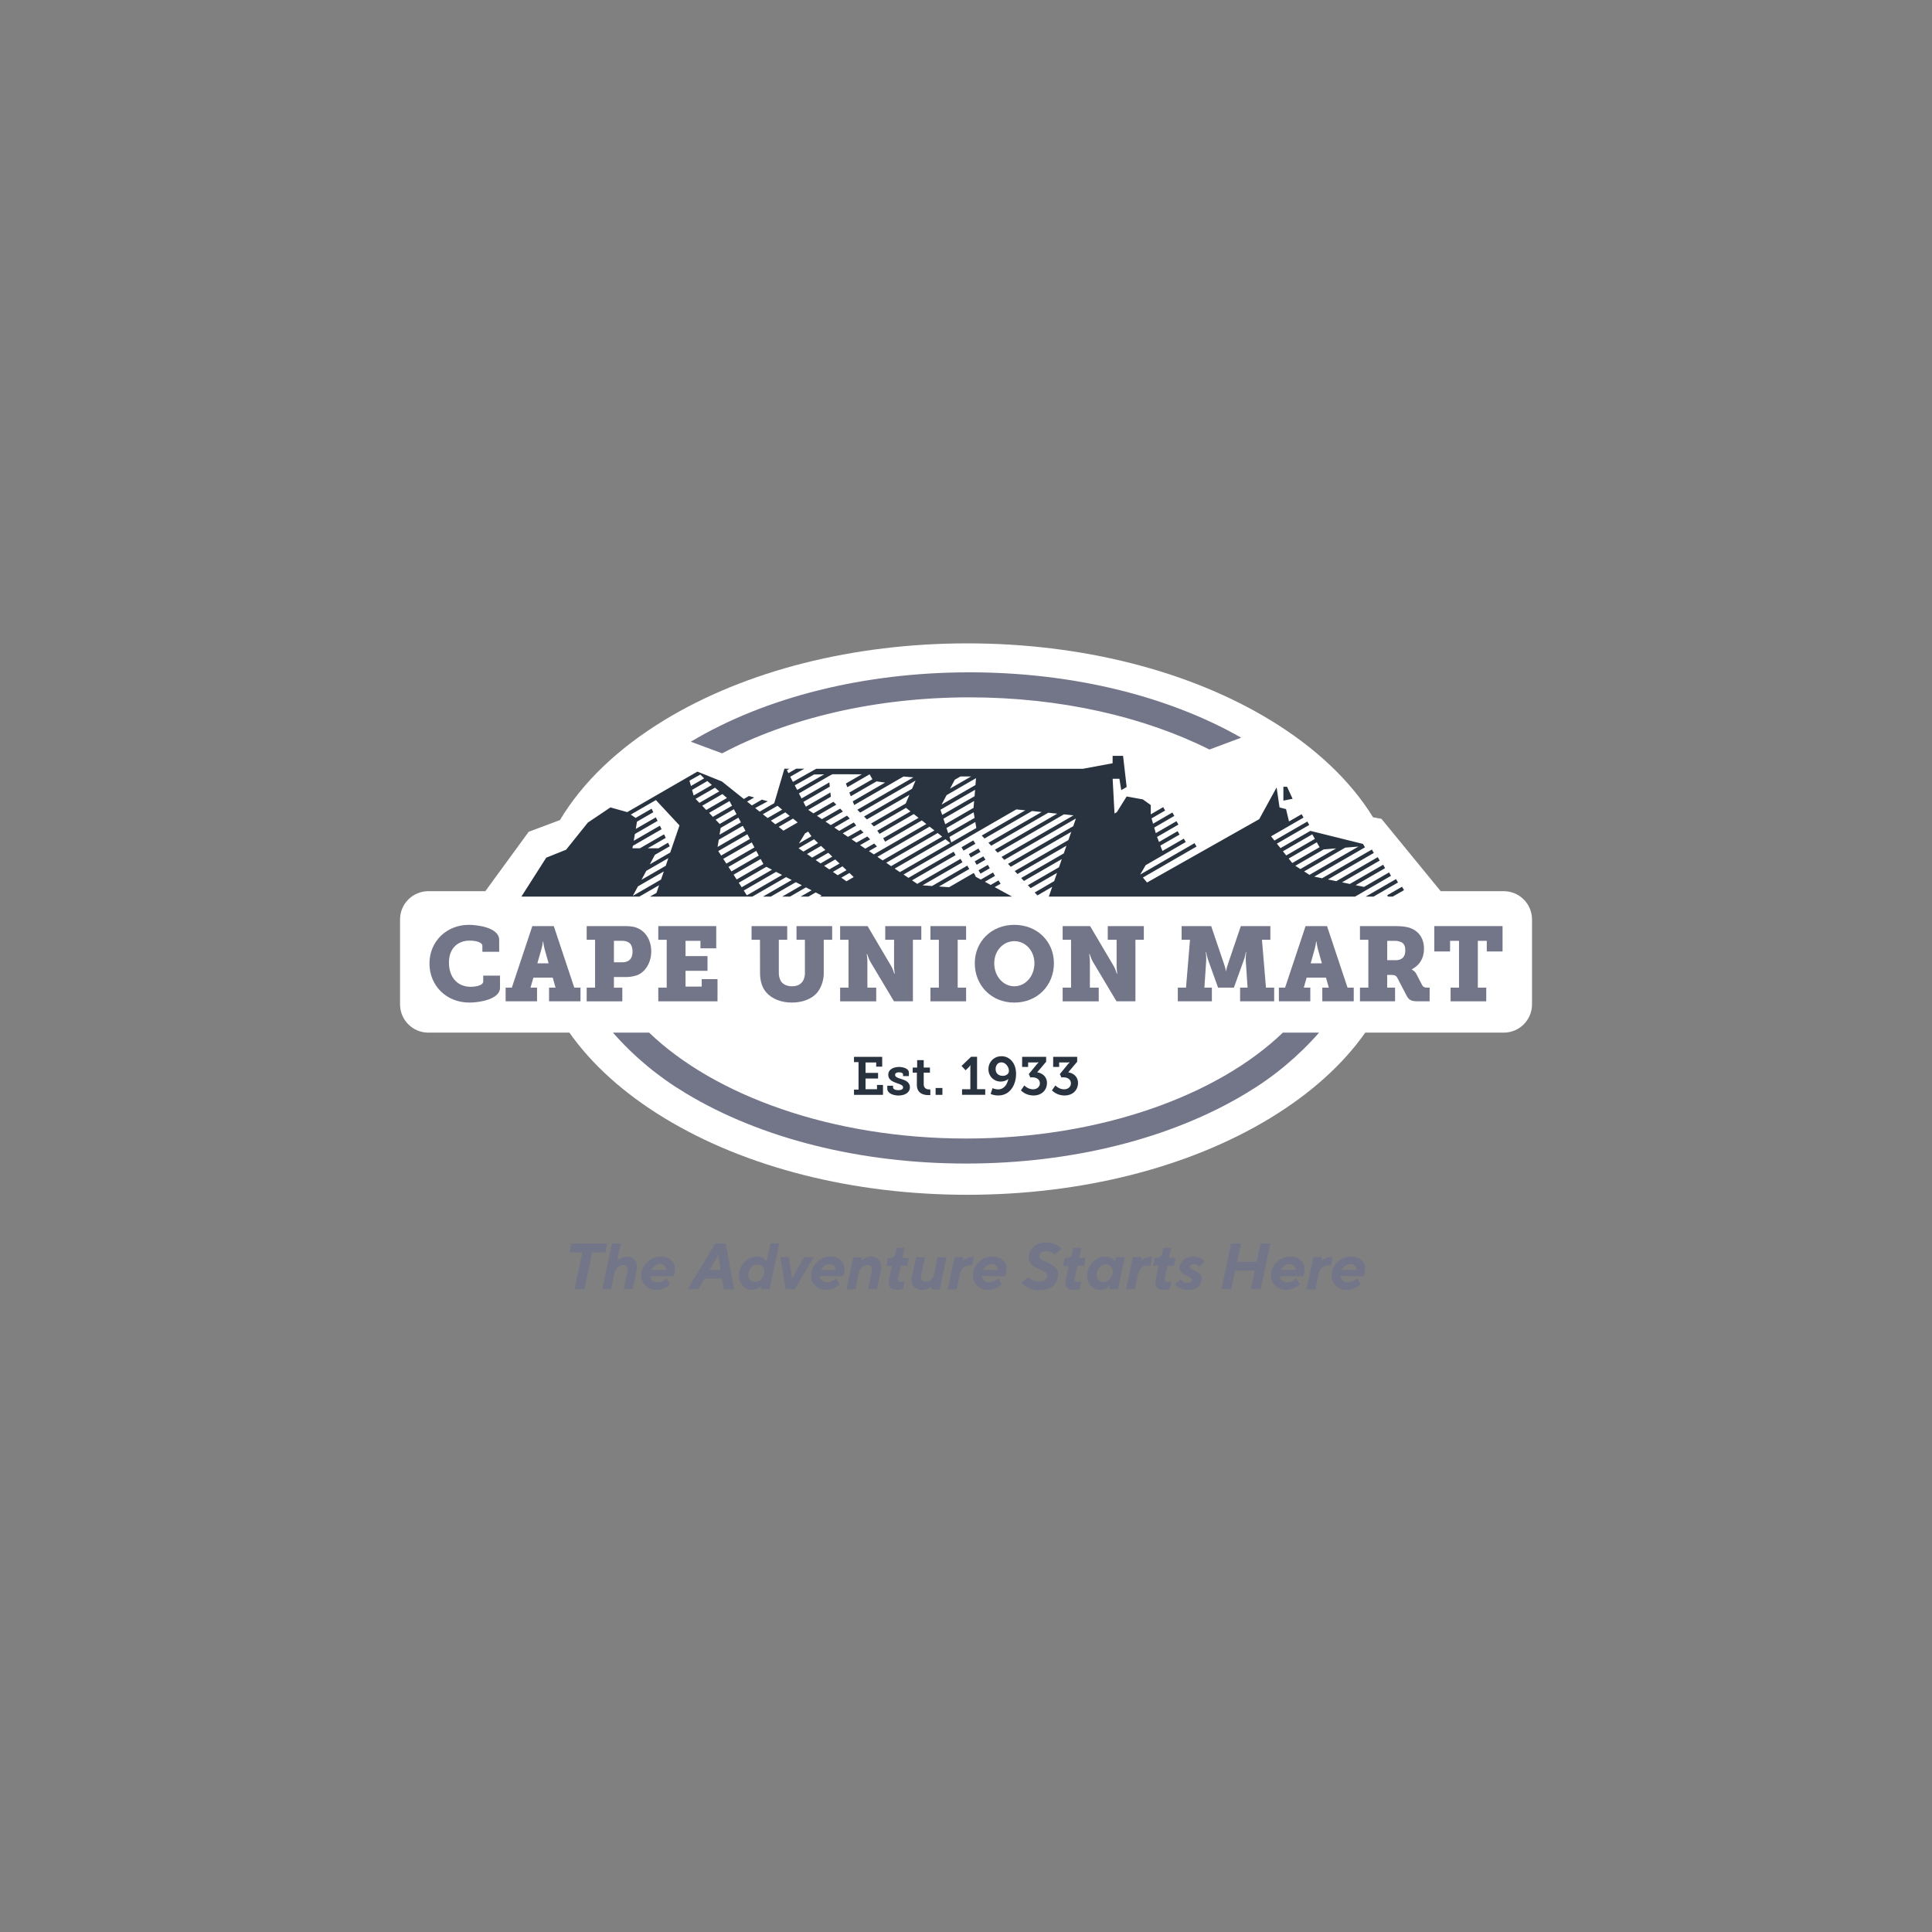<?xml version="1.0" encoding="utf-8"?>
<svg width="1024" height="1024" viewBox="0 0 1024 1024" fill="none" xmlns="http://www.w3.org/2000/svg">
<rect x="0" y="0" width="1024" height="1024" fill="#808080" stroke="none"/>
<g clip-path="url(#clip0_681_1554)">
<path d="M797.063 472.349H763.596L732.201 434.008L727.75 433.188C715.846 413.89 697.43 396.348 673.208 381.624C630.107 355.425 573.104 341 512.706 341C452.308 341 395.306 355.425 352.204 381.624C327.404 396.717 308.664 414.768 296.792 434.644L280.22 440.858L257.232 472.349H226.938C222.986 472.367 219.201 473.947 216.409 476.745C213.617 479.542 212.044 483.33 212.032 487.283V532.378C212.044 536.337 213.621 540.13 216.42 542.93C219.219 545.729 223.012 547.307 226.97 547.319H301.79C313.662 564.161 330.622 579.515 352.204 592.636C395.306 618.835 452.308 633.26 512.706 633.26C573.104 633.26 630.107 618.835 673.208 592.636C694.791 579.515 711.75 564.161 723.616 547.319H797.063C801.021 547.307 804.814 545.729 807.612 542.93C810.411 540.13 811.989 536.337 812 532.378V487.283C811.989 483.324 810.411 479.532 807.612 476.733C804.813 473.935 801.021 472.359 797.063 472.349Z" fill="white"/>
<path d="M324.879 547.32C335.977 559.965 348.986 570.792 363.434 579.409C403.223 603.457 455.984 616.7 512 616.7C568.017 616.7 620.784 603.457 660.573 579.409C675.023 570.792 688.034 559.965 699.134 547.32H679.942C645.197 580.725 582.91 603.444 512 603.444C441.091 603.444 378.81 580.725 344.065 547.32H324.879Z" fill="#737589"/>
<path d="M382.746 399.28C417.613 380.835 463.557 369.609 513.844 369.609C562.281 369.609 606.686 380.027 641.025 397.27L657.838 390.974C618.641 368.623 567.75 356.348 513.844 356.348C458.228 356.348 405.836 369.399 366.149 393.117L382.746 399.28Z" fill="#737589"/>
<path d="M682.181 417.013H680.222V424.347L685.106 423.374L682.181 417.013ZM509.635 449.051L510.671 450.851L516.979 447.206L515.866 445.444L509.635 449.051ZM519.688 451.506L518.582 449.75L513.495 452.676L514.537 454.476L519.688 451.506ZM522.308 455.659L521.195 453.897L516.617 456.55L517.653 458.35L522.308 455.659ZM694.047 463.686L720.01 448.694L713.016 449.267L691.21 461.867L694.047 463.686ZM689.226 460.601L708.176 449.661L701.595 450.202L686.549 458.89L689.226 460.601ZM684.915 457.421L699.414 449.044L697.938 446.436L683.026 455.042L684.915 457.421ZM681.735 453.395L696.921 444.624L695.535 442.213L679.968 451.207L681.735 453.395ZM517.469 438.861L516.941 435.681L503.231 443.6L504.191 446.506L517.469 438.861ZM503.657 446.837L501.114 444.827L474.202 460.366L476.962 462.242L503.657 446.837ZM472.313 459.068L499.384 443.434L497.006 441.526L469.713 457.287L472.313 459.068ZM467.805 456.015L495.257 440.159L492.713 438.149L473.248 449.4L465.045 454.139L467.805 456.015ZM463.137 452.835L472.212 447.594L490.99 436.75L488.612 434.841L469.134 446.093L468.097 444.287L486.863 433.474L484.319 431.47L466.177 441.959L464.969 440.261L482.596 430.084L480.218 428.176L463.169 438.022L461.656 436.495L480.033 425.88L482.017 421.268L459.468 434.294L457.955 432.762L483.391 418.075L485.26 413.731L455.907 430.701L454.387 429.181L484.135 412.008L478.876 411.575L452.74 426.675L451.977 424.709L469.147 414.781L464.587 414.145L450.928 422.032L450.171 420.066L462.387 413.013L460.899 410.411L449.097 417.242L448.34 415.277L456.797 410.392L441.211 410.36L439.431 411.295L423.444 420.524L424.831 423.189L439.577 414.673L439.806 416.943L425.816 425.034L427.126 427.546L440.137 420.028L440.366 422.299L428.366 429.225L431.126 431.095L441.752 424.957L443.253 426.497L433.034 432.393L435.635 434.155L445.294 428.583L446.598 429.919L446.731 430.154L437.542 435.458L440.302 437.322L448.925 432.297L450.413 433.83L442.21 438.62L444.811 440.388L452.486 435.935L453.211 436.686L453.745 437.615L446.68 441.679L449.44 443.555L456.168 439.739L457.675 441.278L451.348 444.827L453.949 446.589L459.704 443.352L461.204 444.891L455.869 447.938L458.629 449.807L463.322 447.098L464.816 448.637L460.543 451.105L463.137 452.835ZM452.486 464.856L450.222 462.7L445.911 465.193L448.645 467.101L452.486 464.856ZM448.671 461.205L446.534 459.176L441.447 462.108L443.99 463.883L448.671 461.205ZM439.552 460.805L444.97 457.682L442.706 455.525L436.817 458.922L439.552 460.805ZM441.135 454.024L439.005 451.995L432.341 455.844L434.916 457.618L441.135 454.024ZM430.446 454.533L437.441 450.501L435.177 448.345L427.718 452.651L430.446 454.533ZM430.083 443.218L428.347 440.757L426.713 441.698L423.432 447.06L430.083 443.218ZM433.6 446.85L431.469 444.821L423.241 449.572L425.816 451.347L433.6 446.85ZM422.789 435.91L420.322 433.868L412.723 438.257L415.235 440.267L422.789 435.91ZM414.523 463.749L411.343 462.108L394.218 471.999L395.846 474.543L414.523 463.749ZM393.105 470.25L409.162 460.976L406.186 459.424L391.56 467.877L393.105 470.25ZM390.441 466.128L404.615 457.942L403.191 455.297L388.813 463.603L390.441 466.128ZM387.681 461.854L402.167 453.465L400.832 450.978L386.104 459.482L387.681 461.854ZM384.998 457.733L399.865 449.146L398.441 446.5L383.344 455.207L384.998 457.733ZM382.238 453.458L397.455 444.668L396.12 442.181L380.699 451.086L382.238 453.458ZM380.33 448.885L395.108 440.35L393.684 437.704L380.966 445.063L380.33 448.885ZM379.306 434.485L381.443 436.711L390.377 431.553L388.959 428.907L379.306 434.485ZM377.818 432.94L387.993 427.082L386.651 424.589L375.841 430.841L377.818 432.94ZM374.321 429.302L385.309 422.941L382.899 420.868L372.178 427.056L374.321 429.302ZM370.696 425.524L381.233 419.443L378.969 417.49L368.68 423.431L370.696 425.524ZM367.65 421.625L377.303 416.053L374.893 413.973L366.811 418.68L367.65 421.625ZM366.226 416.581L373.221 412.536L371.192 410.538L365.424 413.776L366.226 416.581ZM360.147 437.487L347.638 424.054L334.316 431.744L336.892 433.519L345.362 428.627L346.271 430.504L337.61 435.503L336.974 439.351L347.613 433.213L348.522 435.09L336.523 442.016L335.887 445.635L349.737 437.634L350.652 439.51L335.429 448.3L335.2 449.61H339.168L351.962 442.213L352.872 444.09L343.333 449.598H348.999L354.086 446.653L354.996 448.523L347.104 453.083L344.427 458.114L355.237 451.856L360.147 437.487ZM354.239 454.826L342.545 461.574L340.001 466.306L352.859 458.884L354.239 454.826ZM351.842 461.873L338.132 469.792L335.397 474.823L350.347 466.186L351.842 461.873ZM391.357 433.385L381.964 438.81L381.379 442.41L392.711 435.853L391.357 433.385ZM404.316 431.56L406.86 433.576L414.567 429.123L412.093 427.088L404.316 431.56ZM408.577 434.969L410.942 436.877L418.573 432.469L416.246 430.561L408.577 434.969ZM421.244 416.244L422.516 418.68L436.868 410.411L431.482 410.488L421.244 416.244ZM515.994 428.182L516.299 424.544L500.032 433.945L500.993 436.851L515.994 428.182ZM501.654 438.861L502.563 441.596L516.553 433.512L516.057 430.536L501.654 438.861ZM498.475 429.181L499.377 431.922L516.547 422.019L516.827 418.597L498.475 429.181ZM499.06 426.446L517.011 416.078L517.31 412.44L501.711 421.446L499.06 426.446ZM503.549 417.986L514.696 411.55H509.05L506.048 413.28L503.549 417.986ZM737.263 464.201L718.185 475.23H555.884L557.69 470.034L549.849 474.588L548.425 473.029L558.733 467.019L560.246 462.668L546.256 470.74L544.8 469.175L561.276 459.666L562.79 455.328L542.702 466.923L541.245 465.359L563.82 452.326L565.244 448.243L539.274 463.241L537.824 461.676L566.287 445.241L567.794 440.903L535.726 459.424L534.276 457.86L568.837 437.901L570.255 433.824L532.298 455.742L530.848 454.177L569.003 432.145L563.915 431.617L528.75 451.925L527.3 450.367L560.367 431.254L555.61 430.764L525.348 448.249L523.892 446.665L552.088 430.389L547 429.861L521.806 444.414L520.343 442.849L543.458 429.492L538.664 429.003L478.889 463.514L481.49 465.282L505.463 451.436L506.5 453.236L483.404 466.593L486.157 468.469L509.1 455.22L510.137 457.02L488.968 469.245L493.991 469.607L512.687 458.795L513.73 460.601L497.686 469.862L503.034 470.243L516.114 462.687L517.151 464.487L516.967 464.595L519.866 466.179L526.327 462.446L527.37 464.246L522.003 467.343L525.087 469.035L529.233 466.637L530.346 468.393L527.217 470.199L536.406 475.217H434.515L435.501 474.651L432.322 473.01L428.506 475.217H424.354L430.14 471.878L427.171 470.332L418.7 475.23H414.542L424.977 469.207L421.797 467.566L408.52 475.23H404.361L419.623 466.427L416.646 464.888L398.727 475.23H344.484L347.95 473.233L349.33 469.175L338.844 475.23H276.341L289.517 454.584L300.047 450.367L311.557 435.999L323.544 427.947L332.447 430.44L369.634 408.967L382.626 414.189L394.244 423.475L396.953 421.904L399.751 422.693L395.98 424.868L398.523 426.885L403.814 423.825L406.936 424.697L400.266 428.278L402.638 430.186L410.376 425.676L415.75 407.447H416.64H418.446L417.047 408.191L417.874 409.788L421.975 407.422H426.28L418.834 411.683L420.258 414.425L432.57 407.473H573.944L589.708 404.541V400.629H595.246L597.154 417.134L594.286 418.788L593.313 412.771H589.727L590.712 431.178L591.952 430.466L597.154 422.14L605.745 423.698L609.929 426.7V431.617L616.505 427.801L617.547 429.601L610.343 433.76L611.15 436.584L621.376 430.644L622.418 432.444L611.748 438.645L612.594 441.584L623.557 435.255L624.6 437.049L613.268 443.593L614.298 446.258L624.154 440.534L625.197 442.34L615.023 448.192L616.117 451.029L627.436 444.497L628.472 446.297L607.246 458.553L604.384 463.425L604.429 463.476L633.14 446.894L634.176 448.694L605.764 465.111L607.958 467.744L667.409 434.18L676.636 417.325L678.181 427.96L681.627 428.85L683.198 435.388L689.875 431.534L690.912 433.334L673.698 443.263L675.472 445.502L692.908 435.433L693.945 437.233L676.775 447.149L678.683 449.528L694.53 440.375L722.421 447.301L723.457 449.108L696.59 464.634L700.743 465.492L727.114 450.278L728.156 452.078L703.833 466.122L708.253 467.038L730.236 454.317L731.279 456.123L711.286 467.655L715.445 468.513L733.091 458.337L734.128 460.143L718.51 469.156L722.961 470.072L736.232 462.401L737.263 464.201ZM743.106 469.989L735.24 474.499L735.66 475.23H738.121L744.149 471.795L743.106 469.989ZM739.927 465.931L723.813 475.23H727.978L740.97 467.731L739.927 465.931ZM519.682 463.05L518.645 461.25L523.58 458.4L524.616 460.2L519.682 463.05Z" fill="#29333F"/>
<path d="M248.469 490.188C253.315 490.188 264.576 491.695 264.576 498.163V504.46H255.674V501.395C255.674 499.162 251.604 498.551 248.927 498.551C242.466 498.551 237.951 502.787 237.951 510.146C237.951 518.415 242.854 523.026 249.486 523.026C251.273 523.026 256.119 522.575 256.119 520.183V517.117H265.021V523.529C265.021 529.603 254.268 531.384 248.749 531.384C236.546 531.384 227.624 522.352 227.624 510.706C227.624 498.819 236.832 490.188 248.469 490.188Z" fill="#737589"/>
<path d="M290.776 510.592L288.709 503.233C288.444 502.242 288.231 501.238 288.073 500.224L287.908 499.054H287.704C287.694 499.446 287.656 499.837 287.59 500.224C287.424 500.949 287.31 501.948 286.922 503.233L284.804 510.592H290.776ZM267.991 523.472H271.279L282.146 490.855H293.516L304.384 523.472H307.672V530.716H291.011V523.472H294.464L292.957 518.173H282.693L281.186 523.472H284.646V530.716H267.991V523.472Z" fill="#737589"/>
<path d="M329.623 510.032C330.851 510.107 332.075 509.818 333.139 509.199C334.64 508.251 335.257 506.47 335.257 504.295C335.257 502.12 334.583 500.447 333.305 499.556C332.246 498.923 331.027 498.612 329.794 498.66H325.388V510.032H329.623ZM310.953 523.472H315.404V498.106H310.953V490.855H330.793C333.082 490.855 335.479 490.913 337.483 491.752C342.22 493.533 345.177 498.386 345.177 504.295C345.177 510.096 342.055 515.387 337.317 517.016C335.294 517.629 333.185 517.911 331.073 517.849H325.388V523.484H329.839V530.729H310.953V523.472Z" fill="#737589"/>
<path d="M348.91 523.472H353.368V498.106H348.91V490.855H379.618V502.622H371.262V498.66H363.345V506.75H374.995V514.554H363.345V522.912H371.93V518.956H380.292V530.722H348.91V523.472Z" fill="#737589"/>
<path d="M402.803 498.106H398.352V490.855H417.244V498.106H412.793V515.496C412.75 517.026 413.096 518.543 413.798 519.903C414.86 521.684 417.028 522.746 419.762 522.746C422.382 522.746 424.277 521.907 425.555 519.961C426.321 518.606 426.689 517.063 426.617 515.508V498.106H422.166V490.855H441.059V498.106H436.607V515.496C436.683 519.22 435.53 522.866 433.326 525.869C430.204 529.686 425.021 531.384 419.724 531.384C414.001 531.384 409.079 529.38 406.18 526.035C403.782 523.357 402.835 519.732 402.835 515.496L402.803 498.106Z" fill="#737589"/>
<path d="M445.288 523.472H449.739V498.106H445.288V490.855H459.837L472.313 511.985C472.796 512.815 473.19 513.693 473.49 514.605L473.986 516.055H474.215L474.043 514.497C473.906 513.537 473.851 512.566 473.878 511.597V498.106H469.191V490.855H488.313V498.106H483.861V530.716H473.821L461.281 509.727C460.823 508.885 460.432 508.009 460.11 507.106L459.608 505.656H459.398L459.564 507.221C459.706 508.181 459.764 509.151 459.735 510.121V523.478H464.416V530.722H445.288V523.472Z" fill="#737589"/>
<path d="M493.158 523.472H497.616V498.106H493.158V490.855H512.057V498.106H507.6V523.472H512.057V530.722H493.158V523.472Z" fill="#737589"/>
<path d="M537.614 522.746C543.471 522.746 548.266 517.505 548.266 510.534C548.266 503.85 543.471 498.831 537.614 498.831C531.757 498.831 526.969 503.85 526.969 510.534C526.969 517.531 531.764 522.746 537.614 522.746ZM537.614 490.188C549.823 490.188 558.599 499.092 558.599 510.541C558.599 522.25 549.849 531.39 537.614 531.39C525.379 531.39 516.661 522.25 516.661 510.541C516.661 499.092 525.411 490.188 537.614 490.188" fill="#737589"/>
<path d="M563.229 523.472H567.68V498.106H563.229V490.855H577.778L590.261 511.985C590.741 512.815 591.133 513.693 591.431 514.605L591.933 516.055H592.156L591.99 514.497C591.853 513.537 591.798 512.566 591.825 511.597V498.106H587.138V490.855H606.254V498.106H601.802V530.716H591.768L579.228 509.727C578.769 508.885 578.375 508.009 578.051 507.106L577.555 505.656H577.333L577.498 507.221C577.636 508.181 577.691 509.151 577.663 510.121V523.478H582.35V530.722H563.229V523.472Z" fill="#737589"/>
<path d="M624.262 523.472H628.612L630.729 498.106H626.278V490.855H641.947L648.636 510.573C649.082 511.845 649.355 512.805 649.527 513.53C649.626 513.915 649.7 514.306 649.749 514.701H649.857C649.906 514.306 649.981 513.915 650.08 513.53C650.245 512.805 650.582 511.857 650.97 510.573L657.66 490.855H673.322V498.106H668.871L670.988 523.472H675.338V530.716H657.278V523.472H661.234L660.286 509.142C660.249 508.194 660.268 507.244 660.343 506.299L660.509 504.683H660.286C660.221 505.19 660.127 505.693 660.006 506.19C659.852 507.126 659.591 508.042 659.231 508.919L653.984 523.472H645.609L640.37 508.919C640.059 508.024 639.798 507.114 639.587 506.19C639.479 505.688 639.365 505.185 639.308 504.683H639.085L639.257 506.299C639.327 507.244 639.344 508.194 639.308 509.142L638.36 523.472H642.322V530.716H624.262V523.472Z" fill="#737589"/>
<path d="M700.622 510.592L698.561 503.233C698.296 502.242 698.084 501.238 697.926 500.224L697.754 499.054H697.531C697.52 499.446 697.484 499.837 697.423 500.224C697.258 500.949 697.143 501.948 696.756 503.233L694.682 510.592H700.622ZM677.831 523.472H681.119L691.986 490.855H703.356L714.224 523.472H717.511V530.716H700.851V523.472H704.304L702.797 518.173H692.539L691.039 523.472H694.492V530.716H677.831V523.472Z" fill="#737589"/>
<path d="M739.755 508.919C742.871 508.919 744.842 507.361 744.842 503.735C744.842 501.897 744.397 500.167 742.674 499.334C741.458 498.824 740.143 498.596 738.827 498.666H735.259V508.919H739.755ZM720.805 523.472H725.256V498.106H720.805V490.855H738.808C741.873 490.855 744.493 490.97 746.775 491.638C751.627 493.145 754.743 496.993 754.743 502.845C754.743 508.137 752.295 511.597 748.283 513.772V513.88C748.592 514.046 748.889 514.233 749.173 514.44C749.827 514.924 750.361 515.553 750.731 516.278L753.796 522.187C754.298 523.134 755.068 523.459 756.339 523.459H757.738V530.703H751.176C747.996 530.703 746.667 529.921 745.548 527.752L740.703 518.441C740.067 517.168 739.31 516.71 737.243 516.71H735.24V523.459H739.418V530.703H720.805V523.472Z" fill="#737589"/>
<path d="M768.847 523.472H773.305V498.66H768.568V504.295H760.206V490.855H796.382V504.295H788.02V498.66H783.282V523.472H787.74V530.722H768.847V523.472Z" fill="#737589"/>
<path d="M452.632 577.51H455.042V562.951H452.632V560.152H467.582V565.342H464.403V563.129H458.762V568.656H465.395V571.633H458.762V577.306H464.829V575.036H468.002V580.289H452.632V577.51Z" fill="#29333F"/>
<path d="M470.278 575.464H473.343V576.317C473.343 577.309 474.679 577.824 476.18 577.824C477.68 577.824 478.647 577.341 478.647 576.342C478.647 575.153 477.286 574.784 475.353 574.103C473.261 573.334 470.793 572.405 470.793 569.651C470.793 566.585 473.884 565.504 476.517 565.504C478.615 565.504 481.737 566.331 481.737 568.512V570.357H478.64V569.536C478.64 568.767 477.795 568.347 476.517 568.347C475.378 568.347 474.418 568.741 474.418 569.651C474.418 570.84 475.836 571.349 477.451 571.801C479.664 572.481 482.271 573.423 482.271 576.253C482.271 579.198 479.493 580.648 476.173 580.648C473.566 580.648 470.304 579.509 470.304 577.156L470.278 575.464Z" fill="#29333F"/>
<path d="M485.966 568.519H483.753V565.822H486.106V561.879H489.591V565.822H492.885V568.519H489.591V574.619C489.591 577.112 491.466 577.424 492.484 577.424C492.681 577.424 492.853 577.424 492.967 577.424H493.101V580.369L492.789 580.426C492.525 580.445 492.259 580.445 491.994 580.426C489.953 580.426 485.953 579.828 485.953 574.981L485.966 568.519Z" fill="#29333F"/>
<path d="M499.498 576.66H495.893V580.292H499.498V576.66Z" fill="#29333F"/>
<path d="M509.908 577.307H514.302V565.96C514.302 565.623 514.334 565.279 514.334 565.025V564.599H514.276L514.079 564.91C513.876 565.205 513.648 565.481 513.399 565.737L511.777 567.27L509.634 564.968L514.683 560.121H517.863V577.294H522.2V580.271H509.908V577.307Z" fill="#29333F"/>
<path d="M531.522 570.221C533.278 570.221 534.753 569.165 534.753 567.632C534.753 565.425 532.934 563.071 530.785 563.071C528.877 563.071 527.694 564.598 527.694 566.614C527.694 568.63 528.966 570.221 531.51 570.221M530.772 559.809C535.084 559.809 538.536 563.326 538.536 569.228C538.536 574.698 535.56 580.626 529.1 580.626C528.108 580.646 527.119 580.513 526.168 580.232C525.748 580.092 525.373 579.952 525.036 579.806L526.085 576.746C526.363 576.868 526.647 576.972 526.938 577.058C527.594 577.284 528.284 577.398 528.979 577.395C532.209 577.395 533.913 574.698 534.422 571.868H534.365C533.602 572.688 532.012 573.254 530.397 573.254C529.532 573.264 528.673 573.099 527.873 572.769C527.073 572.439 526.348 571.951 525.741 571.334C525.134 570.717 524.658 569.983 524.342 569.178C524.025 568.372 523.874 567.511 523.898 566.646C523.886 565.744 524.056 564.848 524.397 564.012C524.739 563.177 525.245 562.419 525.886 561.784C526.527 561.149 527.29 560.649 528.128 560.315C528.967 559.981 529.864 559.82 530.766 559.84" fill="#29333F"/>
<path d="M541.761 560.148H554.479V562.731L549.741 568.347C552.323 568.716 554.93 570.56 554.93 574.02C554.93 577.481 552.386 580.629 547.757 580.629C546.018 580.638 544.311 580.167 542.822 579.268C542.197 578.89 541.617 578.442 541.093 577.932L542.911 575.324C543.308 575.71 543.745 576.051 544.215 576.342C545.199 576.997 546.352 577.353 547.534 577.366C549.658 577.366 551.159 576.005 551.159 574.186C551.159 572.176 549.518 571.006 547.217 571.006C546.765 571.006 546.339 571.063 546.11 571.063L545.29 569.276L549.658 563.939C549.834 563.738 550.023 563.549 550.224 563.373L550.511 563.119V563.062C550.377 563.049 550.243 563.049 550.11 563.062C549.866 563.1 549.619 563.121 549.372 563.125H544.921V565.504H541.741L541.761 560.148Z" fill="#29333F"/>
<path d="M558.211 560.148H570.929V562.731L566.192 568.347C568.773 568.716 571.381 570.56 571.381 574.02C571.381 577.481 568.837 580.629 564.208 580.629C562.469 580.637 560.762 580.166 559.273 579.268C558.648 578.89 558.067 578.442 557.543 577.932L559.362 575.324C559.758 575.71 560.195 576.051 560.666 576.342C561.65 576.997 562.803 577.353 563.985 577.366C566.109 577.366 567.61 576.005 567.61 574.186C567.61 572.176 565.969 571.006 563.674 571.006C563.216 571.006 562.79 571.063 562.567 571.063L561.747 569.276L566.109 563.939C566.283 563.735 566.475 563.545 566.681 563.373L566.961 563.119V563.062C566.83 563.049 566.698 563.049 566.567 563.062C566.321 563.1 566.072 563.121 565.823 563.125H561.372V565.504H558.192L558.211 560.148Z" fill="#29333F"/>
<path d="M715.667 669.999C716.115 669.974 716.563 670.038 716.986 670.189C717.409 670.34 717.797 670.573 718.128 670.876C718.426 671.166 718.661 671.515 718.818 671.9C718.974 672.286 719.049 672.699 719.037 673.115H711.082C711.522 672.218 712.177 671.444 712.99 670.864C713.762 670.296 714.696 669.993 715.654 669.999M722.827 676.397L723.419 674.489C723.552 673.862 723.62 673.222 723.622 672.581C723.645 671.683 723.467 670.791 723.102 669.97C722.737 669.15 722.193 668.42 721.511 667.836C720.044 666.568 718.152 665.9 716.214 665.966C714.867 665.96 713.532 666.219 712.286 666.73C711.04 667.241 709.907 667.993 708.952 668.943C707.951 669.848 707.153 670.956 706.611 672.193C706.07 673.429 705.797 674.767 705.811 676.117C705.809 677.107 706.013 678.087 706.41 678.993C706.808 679.9 707.39 680.714 708.119 681.384C708.842 682.111 709.703 682.685 710.653 683.072C711.602 683.459 712.62 683.65 713.645 683.635C714.502 683.635 715.356 683.532 716.189 683.33C716.895 683.171 717.582 682.935 718.236 682.624C718.766 682.36 719.276 682.058 719.762 681.721C720.091 681.504 720.403 681.264 720.697 681.002L721.009 680.69L719.203 677.472L718.643 678.032C718.13 678.492 717.541 678.858 716.901 679.113C716.102 679.476 715.234 679.66 714.357 679.654C713.372 679.697 712.407 679.368 711.655 678.731C710.965 678.123 710.532 677.275 710.446 676.359L722.827 676.397ZM706.345 666.176H705.652C704.699 666.182 703.756 666.376 702.879 666.748C702.235 666.989 701.619 667.298 701.041 667.671C700.802 667.853 700.573 668.048 700.355 668.256L700.762 666.348H696.094L692.488 683.336H697.162L698.835 675.367C699.072 674.066 699.7 672.868 700.634 671.932C701.484 671.104 702.627 670.646 703.814 670.66C704.333 670.648 704.852 670.712 705.353 670.851L706.345 666.176ZM683.452 669.992C683.9 669.968 684.348 670.034 684.771 670.184C685.193 670.335 685.581 670.568 685.913 670.87C686.211 671.16 686.445 671.509 686.6 671.894C686.756 672.28 686.829 672.693 686.816 673.109H678.893C679.328 672.209 679.985 671.434 680.801 670.857C681.572 670.29 682.507 669.986 683.465 669.992M690.638 676.391L691.229 674.483C691.359 673.855 691.427 673.216 691.433 672.574C691.454 671.676 691.275 670.784 690.909 669.963C690.542 669.143 689.998 668.414 689.315 667.83C687.85 666.562 685.961 665.894 684.025 665.96C682.677 665.953 681.341 666.213 680.094 666.724C678.847 667.234 677.712 667.986 676.756 668.936C675.756 669.842 674.959 670.95 674.419 672.187C673.879 673.424 673.607 674.761 673.621 676.111C673.619 677.101 673.824 678.08 674.221 678.987C674.618 679.894 675.2 680.708 675.93 681.377C676.651 682.104 677.512 682.678 678.46 683.064C679.409 683.451 680.425 683.643 681.449 683.629C682.317 683.63 683.181 683.528 684.025 683.324C684.731 683.164 685.418 682.927 686.072 682.618C686.601 682.355 687.109 682.053 687.592 681.714C687.922 681.497 688.237 681.257 688.533 680.996L688.845 680.684L687.051 677.51L686.492 678.07C685.98 678.531 685.39 678.898 684.749 679.151C683.951 679.514 683.083 679.698 682.206 679.692C681.223 679.736 680.26 679.406 679.51 678.769C678.818 678.162 678.383 677.314 678.295 676.397L690.638 676.391ZM673.303 659.059H668.102L666.067 668.777H655.67L657.698 659.065H652.503L647.377 683.33H652.573L654.652 673.452H665.056L662.976 683.33H668.171L673.303 659.059ZM638.405 668.599L637.826 667.963C637.217 667.412 636.509 666.98 635.74 666.691C634.709 666.254 633.598 666.037 632.478 666.055C630.566 665.975 628.695 666.62 627.238 667.861C626.62 668.351 626.118 668.97 625.767 669.676C625.417 670.382 625.226 671.157 625.21 671.945C625.196 672.694 625.433 673.426 625.884 674.025C626.32 674.612 626.877 675.097 627.518 675.449C628.154 675.799 628.79 676.085 629.426 676.384C629.988 676.63 630.526 676.926 631.035 677.268C631.224 677.369 631.385 677.515 631.503 677.694C631.621 677.873 631.692 678.079 631.709 678.292C631.709 679.374 630.914 679.914 629.324 679.914C628.644 679.913 627.976 679.742 627.378 679.418C626.942 679.208 626.536 678.94 626.17 678.623C626.021 678.465 625.883 678.298 625.757 678.121L622.743 680.608L622.984 680.964C623.219 681.244 623.486 681.496 623.779 681.714C624.196 682.048 624.636 682.352 625.095 682.624C625.714 682.971 626.377 683.233 627.067 683.4C627.897 683.618 628.752 683.727 629.61 683.724C631.944 683.724 633.756 683.184 635.035 682.096C635.659 681.572 636.156 680.912 636.486 680.167C636.817 679.422 636.973 678.611 636.942 677.796C636.963 677.044 636.74 676.306 636.306 675.691C635.886 675.099 635.338 674.607 634.704 674.254C634.085 673.91 633.448 673.6 632.796 673.325C632.228 673.094 631.686 672.802 631.181 672.454C631.002 672.351 630.851 672.207 630.74 672.033C630.629 671.859 630.562 671.661 630.545 671.455C630.55 671.256 630.604 671.062 630.701 670.889C630.799 670.716 630.937 670.57 631.105 670.463C631.588 670.158 632.156 670.013 632.726 670.049C633.258 670.022 633.788 670.123 634.272 670.344C634.756 670.566 635.179 670.901 635.505 671.321L638.405 668.599ZM615.996 664.433C615.886 665.056 615.578 665.627 615.118 666.061C614.727 666.457 614.198 666.685 613.643 666.697H612.091L611.175 670.864H614.139L612.651 677.784C611.777 681.706 613.16 683.669 616.797 683.673C617.878 683.692 618.955 683.52 619.976 683.165L620.809 679.17L620.523 679.24C620.277 679.326 620.024 679.39 619.767 679.431C619.425 679.495 619.078 679.526 618.73 679.526C618.496 679.549 618.261 679.511 618.046 679.416C617.831 679.321 617.644 679.173 617.503 678.986C617.379 678.782 617.301 678.554 617.272 678.317C617.243 678.08 617.266 677.839 617.337 677.612L618.762 670.864H622.227L623.124 666.697H619.658L620.771 661.336H616.612L615.996 664.433ZM610.711 666.163H610.018C609.065 666.169 608.123 666.364 607.246 666.736C606.602 666.976 605.985 667.285 605.408 667.658C605.168 667.84 604.939 668.036 604.721 668.243L605.128 666.335H600.461L596.855 683.324H601.529L603.201 675.354C603.439 674.053 604.066 672.855 605.001 671.919C605.421 671.508 605.918 671.184 606.463 670.965C607.009 670.747 607.593 670.639 608.18 670.647C608.7 670.635 609.218 670.7 609.719 670.838L610.711 666.163ZM584.69 679.52C584.226 679.526 583.766 679.435 583.339 679.253C582.912 679.071 582.528 678.803 582.21 678.464C581.874 678.118 581.611 677.709 581.435 677.26C581.259 676.811 581.175 676.332 581.186 675.85C581.161 675.102 581.284 674.356 581.549 673.655C581.813 672.954 582.212 672.312 582.725 671.767C583.168 671.268 583.71 670.867 584.317 670.591C584.923 670.315 585.581 670.17 586.248 670.164C586.711 670.157 587.171 670.244 587.6 670.42C588.028 670.596 588.417 670.857 588.741 671.188C589.086 671.528 589.357 671.936 589.536 672.386C589.716 672.836 589.8 673.318 589.784 673.802C589.82 675.309 589.26 676.77 588.226 677.866C587.787 678.377 587.245 678.789 586.636 679.074C586.026 679.359 585.363 679.511 584.69 679.52M585.873 665.998C584.613 666.005 583.368 666.273 582.216 666.786C581.065 667.298 580.032 668.043 579.183 668.975C578.228 669.94 577.476 671.088 576.975 672.35C576.473 673.612 576.232 674.963 576.264 676.321C576.23 678.237 576.939 680.093 578.242 681.498C578.835 682.185 579.571 682.735 580.398 683.109C581.225 683.484 582.123 683.674 583.03 683.667C583.674 683.667 584.315 683.586 584.938 683.425C585.449 683.31 585.945 683.132 586.413 682.897C586.776 682.699 587.118 682.467 587.437 682.204C587.645 682.034 587.842 681.851 588.029 681.657L588.213 681.415L587.844 683.324H592.512L596.117 666.341H591.45L590.96 668.612L590.788 668.358C590.617 668.127 590.423 667.914 590.21 667.721C589.911 667.441 589.594 667.18 589.262 666.939C588.816 666.647 588.324 666.432 587.806 666.303C587.185 666.13 586.543 666.042 585.898 666.042M568.265 664.446C568.15 665.069 567.84 665.639 567.381 666.074C566.992 666.468 566.465 666.696 565.912 666.71H564.354L563.438 670.876H566.402L564.958 677.784C564.11 681.706 565.492 683.669 569.104 683.673C570.186 683.691 571.262 683.519 572.284 683.165L573.11 679.17L572.824 679.24C572.578 679.327 572.325 679.391 572.067 679.431C571.726 679.495 571.379 679.526 571.031 679.526C570.797 679.549 570.562 679.511 570.347 679.416C570.132 679.321 569.945 679.173 569.804 678.986C569.68 678.782 569.601 678.553 569.574 678.316C569.546 678.079 569.57 677.839 569.645 677.612L571.063 670.864H574.535L575.431 666.697H571.953L573.072 661.336H568.907L568.265 664.446ZM550.822 679.342C549.746 679.344 548.682 679.11 547.706 678.655C547.012 678.372 546.358 678 545.76 677.548C545.518 677.327 545.286 677.093 545.067 676.849L541.5 679.864L541.856 680.29C542.193 680.658 542.566 680.993 542.969 681.288C543.546 681.719 544.154 682.108 544.787 682.452C545.614 682.885 546.489 683.218 547.394 683.444C548.457 683.721 549.552 683.86 550.65 683.858C553.855 683.858 556.348 683.088 558.128 681.549C559.01 680.784 559.708 679.831 560.17 678.76C560.633 677.688 560.848 676.526 560.799 675.36C560.816 674.408 560.558 673.472 560.055 672.664C559.59 671.913 558.965 671.274 558.224 670.794C557.452 670.306 556.652 669.866 555.826 669.477C554.955 669.057 554.16 668.695 553.435 668.383C552.763 668.107 552.142 667.72 551.598 667.238C551.372 667.057 551.189 666.829 551.061 666.569C550.932 666.31 550.862 666.026 550.854 665.737C550.843 665.358 550.926 664.981 551.096 664.642C551.266 664.302 551.517 664.01 551.827 663.791C552.622 663.259 553.568 663.002 554.523 663.059C555.356 663.059 556.178 663.241 556.933 663.594C557.474 663.815 557.986 664.102 558.459 664.446C558.701 664.662 558.892 664.84 559.025 664.974L562.631 661.844L562.325 661.507C562.052 661.183 561.733 660.9 561.378 660.668C560.879 660.317 560.356 660 559.814 659.72C559.089 659.361 558.325 659.088 557.537 658.906C556.596 658.675 555.631 658.56 554.663 658.563C551.75 658.563 549.446 659.311 547.751 660.808C546.931 661.508 546.278 662.381 545.838 663.364C545.398 664.348 545.183 665.417 545.207 666.494C545.185 667.619 545.546 668.718 546.231 669.611C546.897 670.471 547.743 671.174 548.711 671.671C549.684 672.167 550.618 672.619 551.623 673.026C552.5 673.382 553.331 673.844 554.097 674.4C554.395 674.582 554.644 674.834 554.823 675.135C555.001 675.435 555.103 675.775 555.121 676.124C555.154 676.607 555.053 677.091 554.829 677.521C554.604 677.951 554.265 678.311 553.849 678.56C552.944 679.092 551.909 679.362 550.86 679.342M525.532 669.999C525.98 669.975 526.428 670.04 526.85 670.191C527.273 670.341 527.661 670.574 527.993 670.876C528.291 671.166 528.524 671.515 528.68 671.901C528.835 672.286 528.909 672.7 528.896 673.115H520.979C521.414 672.215 522.071 671.441 522.887 670.864C523.659 670.296 524.593 669.993 525.551 669.999M532.724 676.397L533.316 674.489C533.445 673.861 533.514 673.222 533.519 672.581C533.54 671.682 533.361 670.79 532.995 669.97C532.629 669.149 532.084 668.42 531.401 667.836C529.936 666.568 528.047 665.9 526.111 665.966C524.763 665.96 523.427 666.219 522.18 666.73C520.933 667.241 519.799 667.993 518.842 668.943C517.842 669.849 517.046 670.957 516.505 672.193C515.965 673.43 515.693 674.768 515.707 676.117C515.705 677.107 515.91 678.087 516.307 678.993C516.705 679.9 517.286 680.714 518.016 681.384C518.738 682.11 519.598 682.684 520.547 683.071C521.495 683.458 522.511 683.65 523.535 683.635C524.392 683.634 525.246 683.532 526.079 683.33C526.785 683.17 527.472 682.934 528.127 682.624C528.655 682.361 529.163 682.059 529.646 681.721C529.976 681.503 530.291 681.263 530.587 681.002L530.899 680.69L529.087 677.472L528.533 678.032C528.018 678.492 527.426 678.858 526.785 679.113C525.986 679.477 525.118 679.661 524.241 679.654C523.258 679.698 522.295 679.368 521.545 678.731C520.853 678.125 520.42 677.275 520.337 676.359L532.724 676.397ZM516.242 666.176H515.548C514.593 666.182 513.649 666.376 512.769 666.748C512.128 666.99 511.514 667.299 510.938 667.671C510.699 667.853 510.469 668.048 510.251 668.256L510.658 666.348H505.991L502.385 683.336H507.053L508.731 675.367C508.966 674.065 509.595 672.866 510.531 671.932C510.951 671.521 511.448 671.196 511.994 670.978C512.539 670.76 513.123 670.652 513.711 670.66C514.23 670.648 514.749 670.713 515.249 670.851L516.242 666.176ZM493.4 683.349H498.067L501.673 666.36H496.999L495.091 675.265C494.885 676.406 494.34 677.459 493.527 678.286C492.807 678.994 491.835 679.388 490.824 679.38C490.088 679.415 489.368 679.162 488.815 678.674C488.564 678.444 488.365 678.162 488.234 677.848C488.102 677.534 488.04 677.195 488.052 676.855C488.055 676.597 488.09 676.341 488.154 676.092L490.233 666.379H485.566L483.384 676.556C483.242 677.143 483.167 677.745 483.162 678.35C483.127 679.075 483.247 679.799 483.514 680.473C483.782 681.148 484.191 681.758 484.713 682.261C485.804 683.253 487.241 683.776 488.713 683.718C489.636 683.718 490.55 683.536 491.403 683.184C492.004 682.97 492.575 682.679 493.101 682.319C493.311 682.151 493.513 681.973 493.705 681.784L493.4 683.349ZM474.622 664.446C474.512 665.069 474.204 665.64 473.744 666.074C473.353 666.47 472.824 666.698 472.269 666.71H470.711L469.801 670.876H472.752L471.302 677.796C470.429 681.719 471.809 683.682 475.442 683.686C476.523 683.705 477.6 683.532 478.621 683.177L479.455 679.183L479.162 679.253C478.918 679.34 478.667 679.404 478.412 679.444C478.068 679.507 477.719 679.539 477.369 679.539C477.135 679.56 476.9 679.521 476.686 679.426C476.471 679.332 476.284 679.185 476.141 678.998C476.019 678.794 475.941 678.566 475.914 678.329C475.887 678.092 475.91 677.852 475.982 677.625L477.407 670.876H480.873L481.769 666.71H478.304L479.416 661.348H475.296L474.622 664.446ZM456.956 666.354H452.282L448.683 683.343H453.351L455.195 674.68C455.4 673.51 455.983 672.44 456.855 671.633C457.621 670.909 458.636 670.506 459.691 670.507C460.027 670.486 460.364 670.534 460.681 670.651C460.997 670.767 461.286 670.947 461.528 671.182C461.974 671.684 462.202 672.343 462.164 673.013C462.159 673.336 462.125 673.657 462.063 673.974L460.098 683.33H464.765L466.845 673.452C466.978 672.806 467.046 672.147 467.048 671.487C467.091 670.747 466.978 670.006 466.716 669.312C466.454 668.619 466.049 667.988 465.528 667.461C464.995 666.968 464.369 666.585 463.687 666.335C463.004 666.085 462.28 665.973 461.554 666.004C460.614 666.006 459.687 666.224 458.845 666.64C458.232 666.908 457.655 667.252 457.128 667.664C456.861 667.919 456.664 668.129 456.53 668.3L456.956 666.354ZM439.685 669.999C440.133 669.975 440.581 670.04 441.004 670.191C441.426 670.341 441.814 670.574 442.146 670.876C442.444 671.166 442.679 671.515 442.836 671.9C442.992 672.286 443.067 672.699 443.055 673.115H435.088C435.523 672.215 436.179 671.441 436.995 670.864C437.767 670.296 438.702 669.993 439.66 669.999M446.833 676.397L447.424 674.489C447.557 673.862 447.625 673.222 447.628 672.581C447.649 671.683 447.47 670.792 447.105 669.971C446.74 669.151 446.197 668.421 445.516 667.836C444.048 666.569 442.157 665.901 440.219 665.966C438.872 665.96 437.536 666.219 436.289 666.73C435.041 667.241 433.907 667.993 432.951 668.943C431.951 669.849 431.154 670.957 430.614 672.193C430.073 673.43 429.801 674.768 429.816 676.117C429.814 677.107 430.018 678.087 430.416 678.993C430.813 679.9 431.395 680.714 432.124 681.384C432.847 682.111 433.709 682.685 434.658 683.072C435.608 683.459 436.625 683.65 437.65 683.635C438.507 683.635 439.361 683.532 440.194 683.33C440.9 683.17 441.587 682.934 442.241 682.624C442.77 682.361 443.278 682.059 443.761 681.721C444.093 681.505 444.407 681.265 444.702 681.002L445.014 680.69L443.202 677.472L442.648 678.032C442.136 678.492 441.546 678.858 440.906 679.113C440.107 679.476 439.239 679.66 438.362 679.654C437.38 679.698 436.416 679.368 435.666 678.731C434.974 678.125 434.542 677.275 434.458 676.359L446.833 676.397ZM421.244 683.33L431.259 666.341H426.172L419.813 677.612L418.192 666.341H413.613L416.424 683.33H421.244ZM400.087 679.514C399.623 679.52 399.163 679.429 398.736 679.247C398.309 679.065 397.925 678.797 397.607 678.458C397.272 678.112 397.008 677.703 396.832 677.254C396.656 676.805 396.572 676.326 396.584 675.844C396.559 675.095 396.682 674.349 396.946 673.648C397.21 672.948 397.61 672.306 398.123 671.76C398.564 671.262 399.105 670.861 399.71 670.585C400.316 670.309 400.973 670.163 401.639 670.158C402.103 670.149 402.564 670.236 402.994 670.412C403.424 670.588 403.813 670.85 404.138 671.182C404.482 671.522 404.752 671.93 404.93 672.38C405.108 672.83 405.192 673.312 405.175 673.796C405.217 675.303 404.658 676.764 403.623 677.86C403.184 678.369 402.641 678.78 402.032 679.065C401.423 679.35 400.76 679.503 400.087 679.514ZM401.27 665.991C400.01 665.998 398.765 666.266 397.613 666.778C396.462 667.291 395.429 668.036 394.581 668.968C393.625 669.933 392.874 671.081 392.372 672.344C391.871 673.606 391.629 674.956 391.662 676.314C391.625 678.231 392.334 680.088 393.639 681.492C394.232 682.18 394.967 682.73 395.794 683.105C396.621 683.479 397.52 683.669 398.428 683.661C399.071 683.66 399.712 683.579 400.335 683.419C400.845 683.303 401.338 683.126 401.804 682.891C402.168 682.696 402.512 682.463 402.828 682.198C403.039 682.031 403.237 681.848 403.42 681.651C403.502 681.555 403.559 681.473 403.61 681.409L403.235 683.317H407.903L413.028 659.052H408.361L406.351 668.593L406.179 668.338C406.006 668.108 405.81 667.895 405.594 667.702C405.298 667.419 404.981 667.158 404.647 666.92C404.201 666.627 403.709 666.412 403.191 666.284C402.57 666.11 401.928 666.022 401.283 666.023M382.797 677.612L383.662 683.336H389.055L384.654 659.071H379.128L364.458 683.33H370.143L373.443 677.606L382.797 677.612ZM382.002 673.096H376.095L380.75 665.12L382.002 673.096ZM349.756 669.979C350.204 669.956 350.652 670.021 351.074 670.172C351.497 670.322 351.885 670.555 352.217 670.857C352.515 671.147 352.75 671.496 352.906 671.881C353.063 672.266 353.138 672.68 353.126 673.096H345.19C345.625 672.196 346.282 671.422 347.098 670.844C347.87 670.277 348.804 669.973 349.762 669.979M356.935 676.378L357.526 674.47C357.656 673.842 357.725 673.203 357.73 672.562C357.751 671.664 357.573 670.773 357.208 669.952C356.842 669.131 356.3 668.402 355.619 667.817C354.151 666.55 352.26 665.882 350.322 665.947C348.966 665.945 347.623 666.212 346.371 666.732C345.119 667.253 343.982 668.018 343.028 668.981C342.028 669.887 341.231 670.995 340.691 672.232C340.15 673.468 339.878 674.806 339.893 676.155C339.891 677.145 340.095 678.125 340.493 679.032C340.89 679.938 341.472 680.752 342.201 681.422C342.923 682.148 343.784 682.722 344.732 683.109C345.68 683.496 346.697 683.688 347.721 683.673C348.588 683.675 349.453 683.573 350.296 683.368C351.003 683.209 351.689 682.972 352.344 682.662C352.872 682.399 353.38 682.098 353.864 681.759C354.194 681.542 354.508 681.301 354.805 681.04L355.11 680.729L353.298 677.51L352.744 678.07C352.232 678.53 351.642 678.896 351.002 679.151C350.203 679.514 349.335 679.698 348.458 679.692C347.476 679.736 346.512 679.406 345.762 678.769C345.07 678.163 344.638 677.314 344.554 676.397L356.935 676.378ZM329.038 659.065H324.332L319.207 683.33H323.874L325.719 674.667C325.942 673.506 326.525 672.445 327.385 671.633C328.151 670.908 329.166 670.505 330.221 670.507C330.558 670.487 330.896 670.536 331.213 670.652C331.53 670.768 331.82 670.948 332.065 671.182C332.51 671.684 332.739 672.343 332.701 673.013C332.695 673.336 332.661 673.657 332.599 673.974L330.615 683.33H335.289L337.368 673.452C337.499 672.805 337.567 672.147 337.572 671.487C337.613 670.746 337.499 670.005 337.236 669.312C336.973 668.618 336.568 667.988 336.046 667.461C335.512 666.967 334.886 666.584 334.204 666.334C333.522 666.084 332.797 665.972 332.071 666.004C331.132 666.007 330.205 666.225 329.362 666.64C328.749 666.908 328.172 667.252 327.645 667.664C327.385 667.919 327.181 668.129 327.048 668.3L329.038 659.065ZM302.775 659.065L301.809 663.753H308.689L304.53 683.33H309.738L313.884 663.753H320.822L321.782 659.065H302.775Z" fill="#737589"/>
</g>
<defs>
<clipPath id="clip0_681_1554">
<rect width="600" height="342.857" fill="white" transform="translate(212 341)"/>
</clipPath>
</defs>
</svg>
